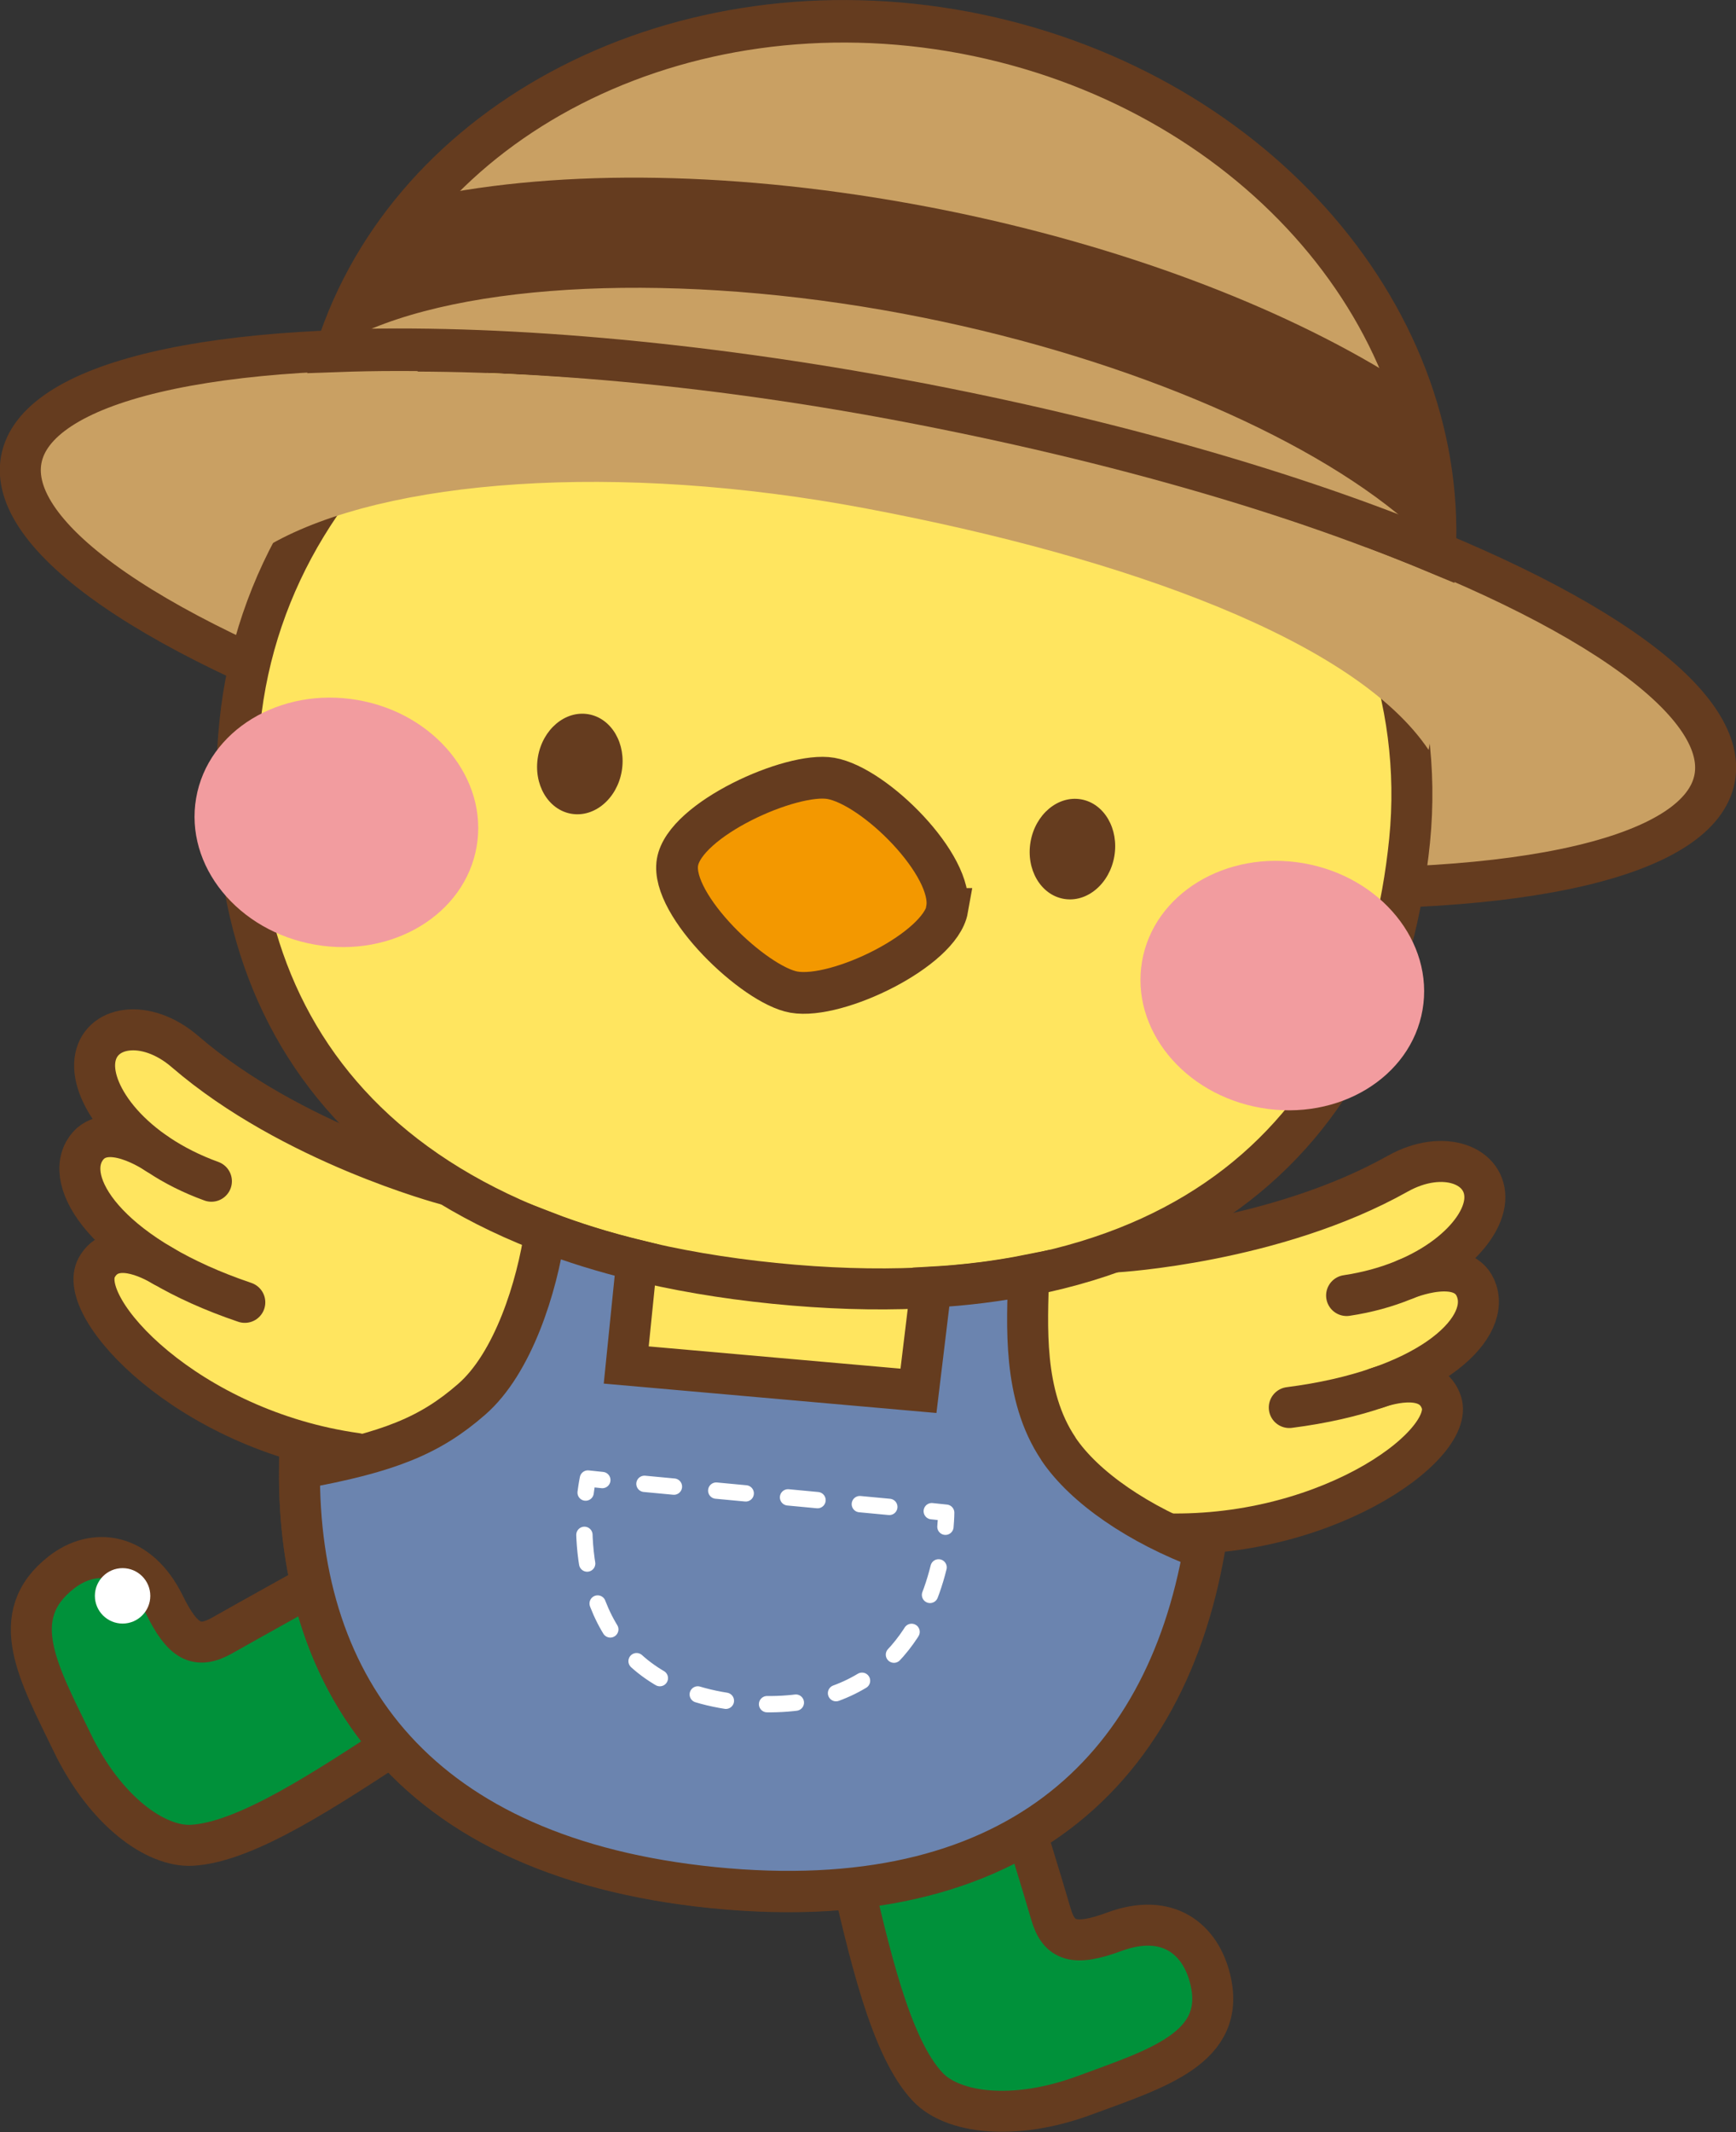 <?xml version="1.0" encoding="UTF-8"?><svg id="_レイヤー_2" xmlns="http://www.w3.org/2000/svg" viewBox="0 0 45.74 56.15"><rect x="0" y="0" width="45.74" height="56.15" fill="#333333" stroke="none"/><defs><style>.cls-1{fill:#fff;}.cls-2{stroke-width:1.12px;}.cls-2,.cls-3,.cls-4,.cls-5,.cls-6,.cls-7,.cls-8,.cls-9,.cls-10,.cls-11{stroke-linecap:round;}.cls-2,.cls-3,.cls-4,.cls-7,.cls-12,.cls-8,.cls-10{stroke-miterlimit:10;}.cls-2,.cls-3,.cls-4,.cls-7,.cls-12,.cls-8,.cls-10,.cls-11{stroke:#653c1f;}.cls-2,.cls-13,.cls-7{fill:#c9a063;}.cls-14{fill:#f29c9f;}.cls-15,.cls-10{fill:#ffe55f;}.cls-3,.cls-5,.cls-6,.cls-8,.cls-9{fill:none;}.cls-3,.cls-12{stroke-width:1.1px;}.cls-16{fill:#653c1f;}.cls-4{fill:#6b84af;}.cls-4,.cls-7,.cls-8,.cls-10,.cls-11{stroke-width:1.08px;}.cls-5{stroke-dasharray:0 0 .78 1.12;}.cls-5,.cls-6,.cls-9{stroke:#fff;stroke-width:.43px;}.cls-5,.cls-6,.cls-9,.cls-11{stroke-linejoin:round;}.cls-6{stroke-dasharray:0 0 .76 1.09;}.cls-12{fill:#f39800;}.cls-11{fill:#00913a;}</style></defs><g id="_イラスト_写真など"><g><path class="cls-11" d="M8.26,41.72s.94,.56,1.66,1.83,.65,2.27,.65,2.27c-1.92,1.25-4.08,2.71-5.53,2.78-.94,.04-2.26-.89-3.14-2.71s-1.76-3.33-.28-4.48c.86-.67,2.03-.53,2.71,.85,.48,.98,.86,1.19,1.53,.81s2.4-1.34,2.4-1.34Z"/><path class="cls-11" d="M26.87,47.78s-1.07-.24-2.46,.17-2.04,1.19-2.04,1.19c.52,2.23,1.08,4.78,2.08,5.83,.65,.68,2.25,.91,4.14,.21s3.73-1.24,3.3-3.04c-.25-1.06-1.11-1.79-2.54-1.26-1.03,.38-1.45,.26-1.66-.47s-.8-2.63-.8-2.63Z"/><ellipse class="cls-7" cx="22.87" cy="16.3" rx="5.82" ry="22.7" transform="translate(2.62 35.76) rotate(-79.34)"/><g><path class="cls-10" d="M31.91,39.54c-.66,6.61-4.7,11.02-13.11,10.18s-11.48-5.98-10.82-12.58c.66-6.61,7.65-11.32,13.17-10.76,5.63,.57,11.42,6.56,10.76,13.17Z"/><path class="cls-15" d="M4.12,30.38s-1.39-.96-1.9-.06c-.41,.73,.26,1.97,2.09,3.03h0c-.37-.22-1.35-.7-1.76,.03-.59,1.06,2.4,4.28,6.84,4.9l2.34-7.08s-4.04-1.07-6.85-3.49c-1.04-.9-2.27-.69-2.38,.23-.11,.91,1.62,2.45,1.62,2.45"/><path class="cls-10" d="M37.14,22.14c-.76,7.53-5.8,12.76-16.74,11.66-10.9-1.1-14.84-7.23-14.08-14.76,.76-7.53,8.27-12.94,16.78-12.08,8.51,.86,14.79,7.65,14.04,15.18Z"/><path class="cls-3" d="M22.68,1.53c-1.33,1.81-1.1,4.05,.33,5.22"/><path class="cls-3" d="M26.24,2.03c-1.55,.45-3.19,1.99-3.23,4.72"/><path class="cls-12" d="M24.96,23.94c-.19,1.07-2.89,2.39-4.04,2.19-1.04-.18-3.26-2.29-3.07-3.42s3-2.39,4.04-2.21c1.16,.2,3.26,2.3,3.06,3.44Z"/><ellipse class="cls-14" cx="8.86" cy="21.65" rx="3.27" ry="3.75" transform="translate(-13.98 26.7) rotate(-80.19)"/><ellipse class="cls-14" cx="33.78" cy="25.96" rx="3.27" ry="3.75" transform="translate(2.45 54.82) rotate(-80.19)"/><ellipse class="cls-16" cx="15.27" cy="20.12" rx="1.33" ry="1.12" transform="translate(-7.15 31.74) rotate(-80.19)"/><ellipse class="cls-16" cx="28.25" cy="22.36" rx="1.33" ry="1.12" transform="translate(1.41 46.39) rotate(-80.19)"/><g><path class="cls-8" d="M11.73,31.19s-4.04-1.07-6.85-3.49c-1.04-.9-2.27-.69-2.38,.23s.97,2.42,3.07,3.18"/><path class="cls-8" d="M4.12,30.38s-1.39-.96-1.9-.06c-.54,.96,.8,2.82,4.23,3.98"/><path class="cls-8" d="M4.31,33.35c-.37-.22-1.35-.71-1.76,.03-.59,1.06,2.4,4.28,6.84,4.9"/></g><path class="cls-15" d="M37.04,33.69s1.56-.66,1.87,.32c.26,.8-.64,1.88-2.65,2.55h0c.4-.14,1.46-.42,1.72,.38,.37,1.15-3.2,3.72-7.68,3.44l-.88-7.41s4.17-.24,7.41-2.06c1.2-.67,2.36-.22,2.29,.7-.07,.92-2.08,2.08-2.08,2.08"/><g><path class="cls-8" d="M29.42,32.97s4.17-.24,7.41-2.06c1.2-.67,2.36-.22,2.29,.7-.07,.92-1.43,2.18-3.64,2.51"/><path class="cls-8" d="M37.04,33.69s1.56-.66,1.87,.32c.34,1.05-1.34,2.6-4.94,3.06"/><path class="cls-8" d="M36.26,36.56c.4-.14,1.46-.42,1.72,.38,.37,1.15-3.2,3.72-7.68,3.44"/></g></g><path class="cls-2" d="M23.95,10.59c5.35,1.01,10.16,2.41,13.85,3.94,.3-6.33-4.93-12.26-12.38-13.67C17.91-.55,10.82,3.15,8.87,9.24c4.11-.15,9.4,.28,15.08,1.35Z"/><path class="cls-13" d="M8.34,9.85l-1.2,4.48c3.02-1.71,9.1-2.18,15.67-.94,6.95,1.31,12.92,3.51,14.83,6.36l.81-4.32c-3.95-1.78-9.13-3.28-14.85-4.36-5.64-1.06-10.95-1.45-15.26-1.22Z"/><path class="cls-16" d="M11.56,5.13c-.88,1.07-1.57,2.3-2.03,3.64,3.12-1.42,8.93-1.59,14.82-.4,5.5,1.11,10.41,3.25,12.97,5.59,.05-1.37-.15-2.73-.57-4.02-3.06-1.9-7.23-3.47-11.83-4.4-4.97-1-9.71-1.12-13.37-.41Z"/><path class="cls-4" d="M27.89,38.16c-.96-1.42-.82-3.29-.79-4.58-.8,.16-1.66,.27-2.57,.32l-.33,2.73-7.7-.68,.28-2.76c-.86-.21-1.67-.46-2.42-.75-.21,1.45-.84,3.47-1.94,4.42-1.08,.94-2.15,1.39-4.53,1.82-.05,5.84,3.16,10.25,10.9,11.03,7.86,.79,11.9-3.02,12.93-8.91-1.71-.64-3.15-1.62-3.84-2.65Z"/><g><path class="cls-9" d="M15.43,39.31c.03-.23,.06-.37,.06-.37l.38,.04"/><line class="cls-5" x1="16.98" y1="39.08" x2="23.99" y2="39.74"/><path class="cls-9" d="M24.55,39.8l.38,.04s0,.14-.02,.37"/><path class="cls-6" d="M24.73,41.28c-.39,1.58-1.56,3.86-5.04,3.58-3.96-.31-4.36-3.42-4.29-5"/></g><circle class="cls-1" cx="3.23" cy="42.03" r=".73"/></g></g></svg>